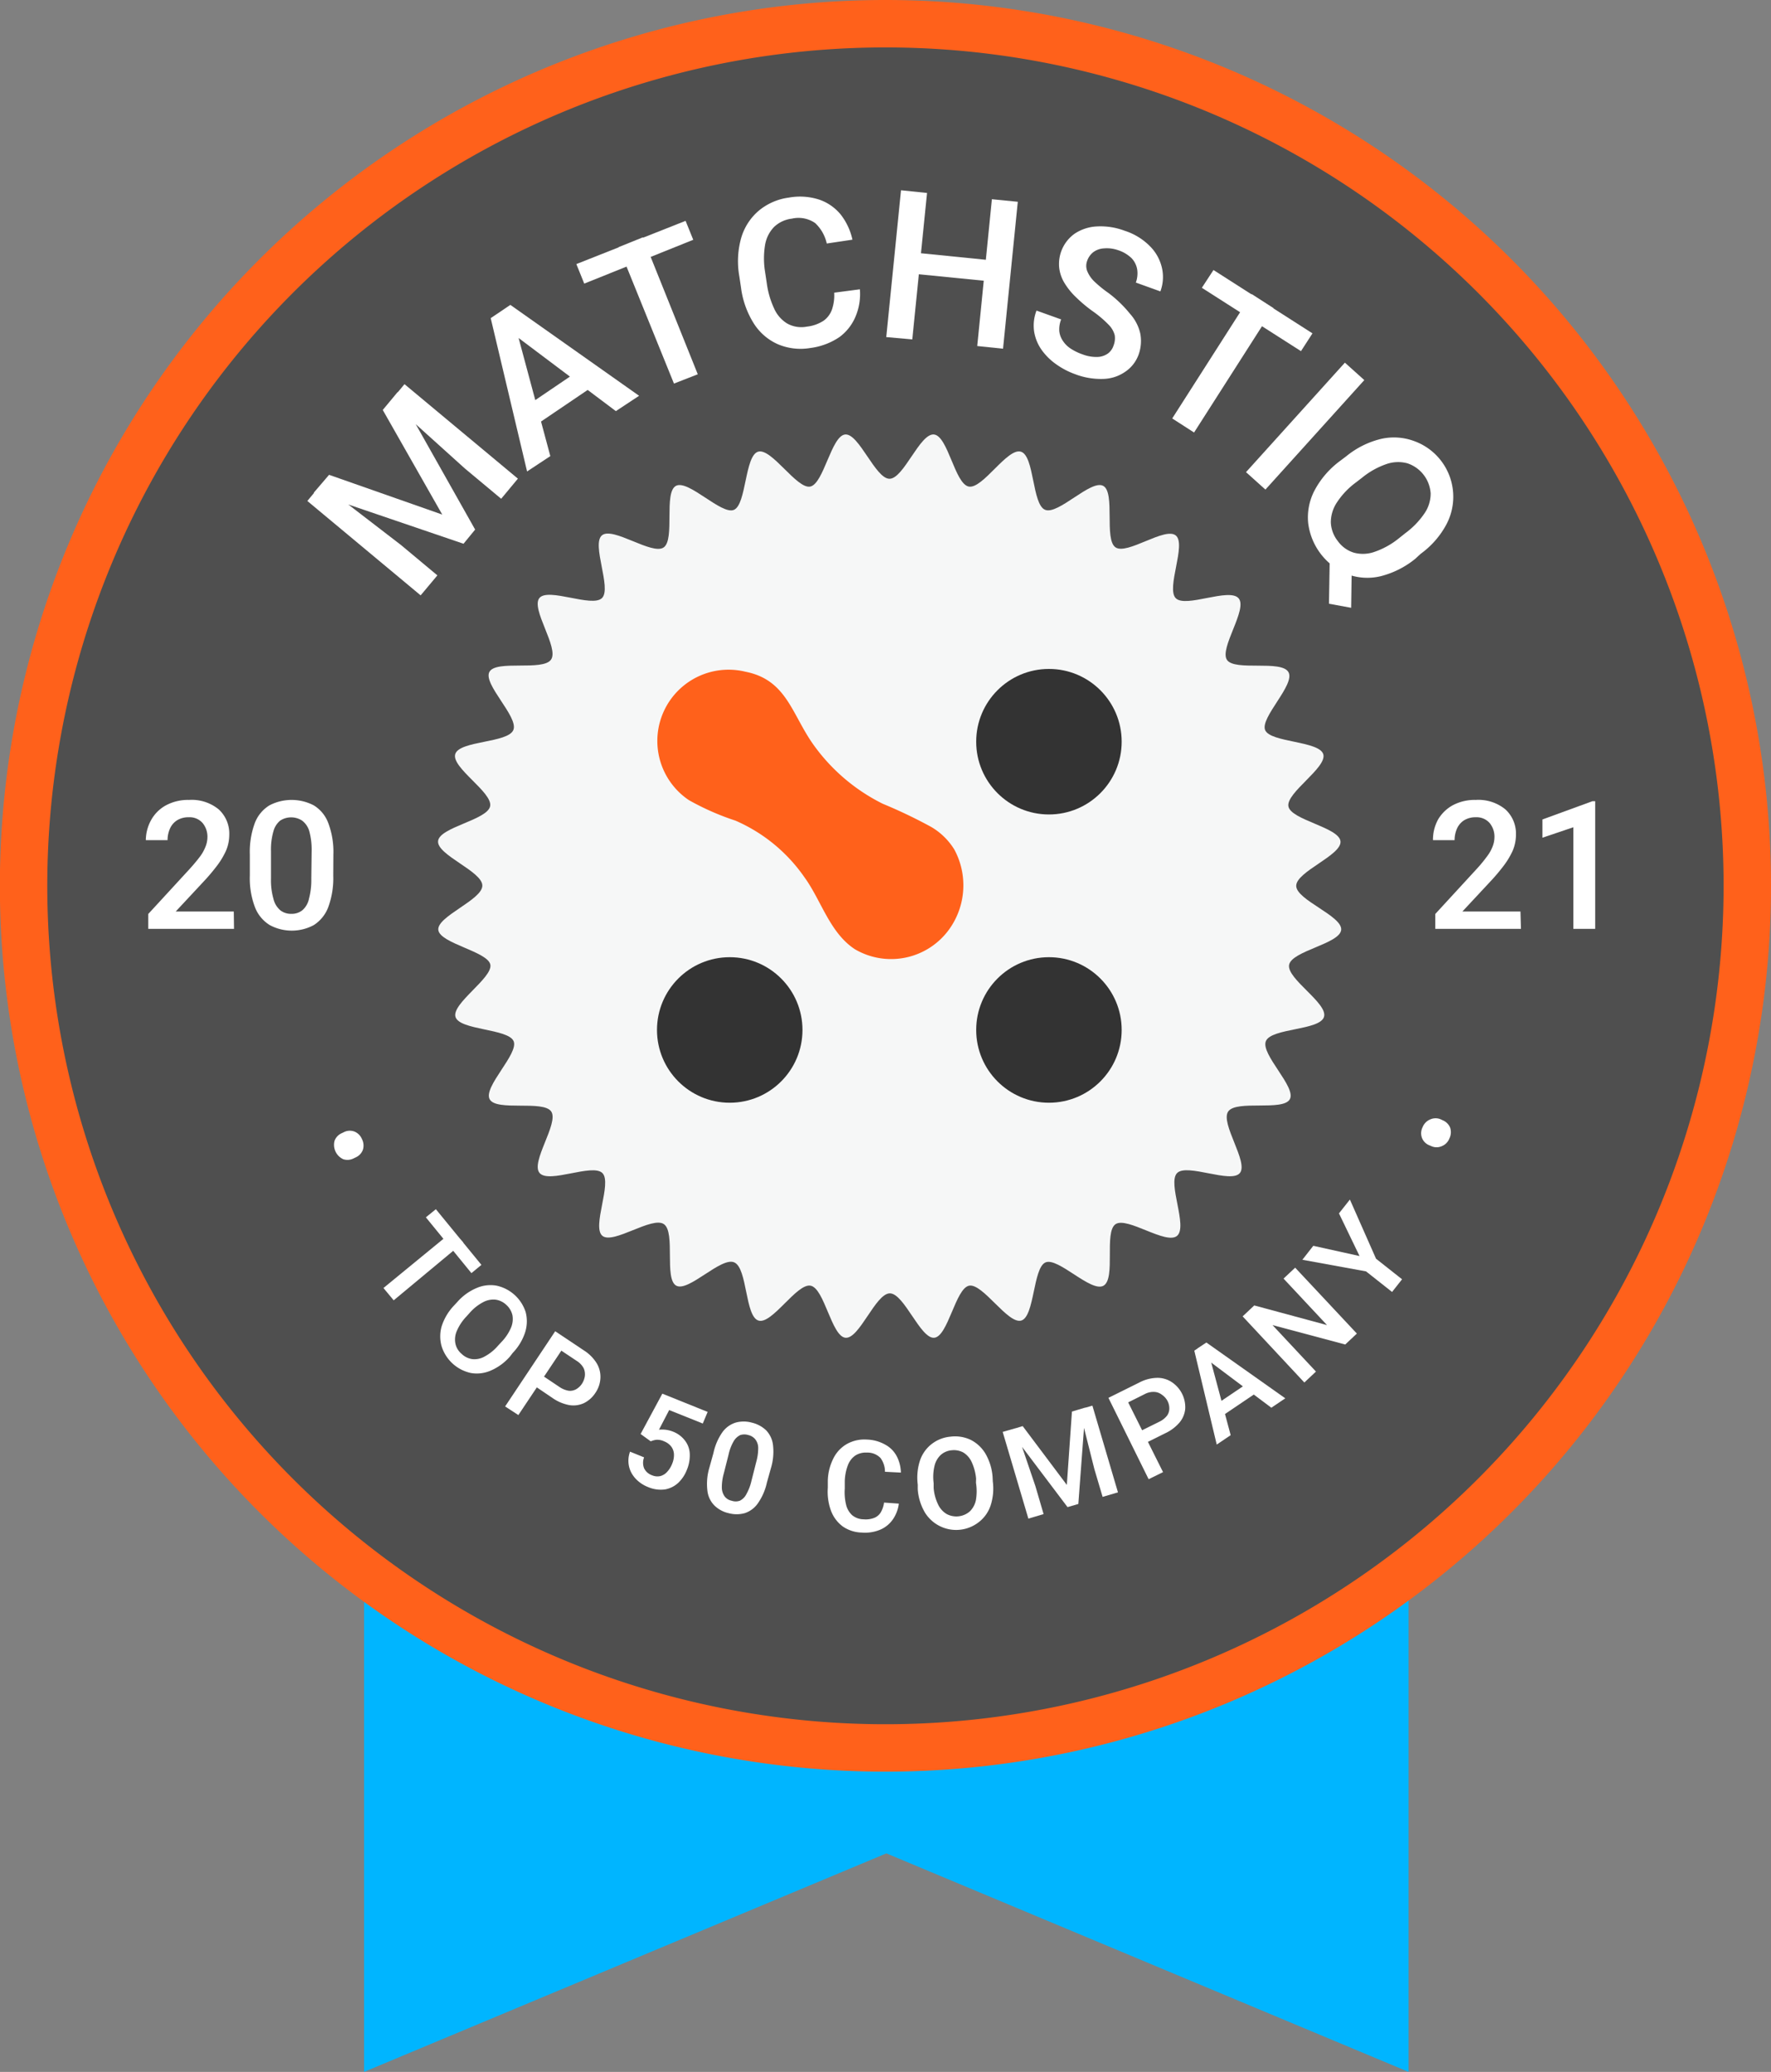 <svg xmlns="http://www.w3.org/2000/svg" viewBox="0 0 152.41 178.25"><rect x="0" y="0" width="152.41" height="178.25" fill="#808080" stroke="none"/><title>Badge - Alternate 1</title><g id="Layer_2" data-name="Layer 2"><g id="Layer_1-2" data-name="Layer 1"><polygon points="121.22 118.41 121.22 178.25 76.28 159.45 31.33 178.25 31.33 118.41 121.22 118.41" style="fill:#00b5ff"/><path d="M152.41,76.21A76.21,76.21,0,1,1,76.21,0,76.21,76.21,0,0,1,152.41,76.21Z" style="fill:#ff611b"/><path d="M148.33,76.21A72.13,72.13,0,1,1,76.21,4.08,72.12,72.12,0,0,1,148.33,76.21Z" style="fill:#4f4f4f"/><path d="M111.55,76.21c0-1.23,3.93-2.63,3.81-3.83s-4.25-1.83-4.48-3,3.34-3.34,3-4.49-4.53-1-5-2.07,2.62-3.93,2-5-4.62-.05-5.29-1.05,1.81-4.37,1-5.3-4.54.85-5.4,0,.93-4.63,0-5.4S97,47.77,96,47.09s0-4.72-1.06-5.29-3.87,2.52-5,2.06-.91-4.64-2.08-5-3.29,3.23-4.49,3-1.79-4.37-3-4.48-2.6,3.81-3.82,3.81-2.63-3.93-3.82-3.81-1.84,4.24-3,4.48-3.34-3.35-4.49-3-1,4.52-2.07,5-3.93-2.63-5-2.06-.06,4.62-1.06,5.3-4.36-1.81-5.3-1.05.85,4.55,0,5.4-4.63-.93-5.39,0,1.71,4.29,1,5.3-4.72,0-5.3,1.05,2.52,3.87,2.06,5-4.63.91-5,2.07,3.24,3.3,3,4.49-4.36,1.8-4.48,3,3.81,2.6,3.81,3.83S37.6,78.83,37.72,80,42,81.86,42.2,83s-3.35,3.34-3,4.49,4.53,1,5,2.08-2.63,3.93-2.06,5,4.63.05,5.3,1.06-1.81,4.36-1,5.29,4.54-.85,5.4,0-.93,4.63,0,5.4,4.29-1.72,5.3-1,0,4.72,1.06,5.29,3.87-2.52,5-2,.91,4.63,2.07,5,3.3-3.23,4.49-3,1.8,4.36,3,4.48,2.59-3.82,3.82-3.82,2.63,3.93,3.82,3.82,1.83-4.25,3-4.48,3.34,3.34,4.49,3,1-4.52,2.08-5,3.93,2.62,5,2S95,106,96,105.32s4.36,1.81,5.3,1-.85-4.54,0-5.4,4.63.93,5.4,0-1.71-4.29-1-5.3,4.72,0,5.3-1.05-2.53-3.87-2.06-5,4.63-.91,5-2.08-3.24-3.29-3-4.49,4.36-1.8,4.48-3S111.55,77.43,111.55,76.21Z" style="fill:#f6f7f7"/><circle cx="90.27" cy="88.61" r="6.26" style="fill:#333"/><circle cx="62.8" cy="88.61" r="6.26" style="fill:#333"/><circle cx="90.27" cy="63.81" r="6.26" style="fill:#333"/><path d="M80.15,71.15a42.9,42.9,0,0,0-4.18-2,16.14,16.14,0,0,1-6-5.13c-1.84-2.61-2.29-5.54-5.82-6.23a6.13,6.13,0,0,0-4.86,11.05,22.28,22.28,0,0,0,4,1.76,14,14,0,0,1,5.93,4.86c1.46,2,2.18,4.79,4.36,6.21A6.16,6.16,0,0,0,81.65,80a6.48,6.48,0,0,0,.48-6.91A5.74,5.74,0,0,0,80.15,71.15Z" style="fill:#ff611b"/><path d="M27.67,41.63l6.84,5.26,3.13,2.61L36.2,51.22,26.45,43.1Zm.65-.78,9.74,3.42-5.12-9,1.28-1.54,6.67,11.83-1,1.22L27,42.39Zm6.49-7.8,9.76,8.13-1.44,1.73L40,40.3l-6.41-5.78Z" style="fill:#fff"/><path d="M47.36,39.24l-2,1.32L42.23,27.37l1.25-.84.89,1.58ZM43.82,28.47l-1.14-1.4,1.24-.84L55,34.05l-2,1.32Zm7.49,4.58-5.73,3.88-1-1.5,5.72-3.88Z" style="fill:#fff"/><path d="M59.66,20.63,50.28,24.4l-.68-1.68L59,19Zm.39,11.57L58,33,53.24,21.26l2.08-.84Z" style="fill:#fff"/><path d="M74,24.89a4.94,4.94,0,0,1-.36,2.31A4.2,4.2,0,0,1,72.24,29a5.75,5.75,0,0,1-2.51.94,5,5,0,0,1-2.8-.33,4.71,4.71,0,0,1-2.07-1.8,7.6,7.6,0,0,1-1.09-3.07l-.15-1a7.38,7.38,0,0,1,.16-3.25,4.86,4.86,0,0,1,1.48-2.33A5.07,5.07,0,0,1,67.89,17a5.36,5.36,0,0,1,2.63.18,4.11,4.11,0,0,1,1.84,1.29,5.38,5.38,0,0,1,1,2.15l-2.21.33a3.41,3.41,0,0,0-1-1.76,2.52,2.52,0,0,0-2-.38,2.68,2.68,0,0,0-1.54.72,2.92,2.92,0,0,0-.77,1.55,7.08,7.08,0,0,0,0,2.3l.15,1a7.46,7.46,0,0,0,.63,2.16,2.87,2.87,0,0,0,1.12,1.29,2.5,2.5,0,0,0,1.7.27,3.29,3.29,0,0,0,1.44-.51,2,2,0,0,0,.73-1,3.78,3.78,0,0,0,.18-1.41Z" style="fill:#fff"/><path d="M78.51,29.2,76.27,29l1.27-12.63,2.24.23Zm6.65-5-6.65-.66.18-1.81,6.65.67ZM86.32,30l-2.22-.23,1.26-12.63,2.23.22Z" style="fill:#fff"/><path d="M95.83,29.73a1.71,1.71,0,0,0,.1-.9,2,2,0,0,0-.53-.9A9.53,9.53,0,0,0,94,26.75a12.21,12.21,0,0,1-1.36-1.14,6,6,0,0,1-1-1.21,3.31,3.31,0,0,1-.48-1.3,3.2,3.2,0,0,1,1.33-3,3.77,3.77,0,0,1,1.92-.62,5.85,5.85,0,0,1,2.37.37A5.35,5.35,0,0,1,99,21.22a3.83,3.83,0,0,1,1,1.85,3.54,3.54,0,0,1-.14,2l-2.11-.76a2.33,2.33,0,0,0,.12-1.1,1.85,1.85,0,0,0-.49-1,3,3,0,0,0-1.17-.69A2.89,2.89,0,0,0,95,21.37a1.67,1.67,0,0,0-.92.33,1.61,1.61,0,0,0-.52.74,1.24,1.24,0,0,0,0,.87,2.59,2.59,0,0,0,.62.91,10.2,10.2,0,0,0,1.23,1A10.35,10.35,0,0,1,97.25,27a3.78,3.78,0,0,1,.88,1.69A3.46,3.46,0,0,1,98,30.47,3,3,0,0,1,96.81,32a3.45,3.45,0,0,1-1.89.6,6.19,6.19,0,0,1-2.4-.41,6.68,6.68,0,0,1-1.61-.84,5.21,5.21,0,0,1-1.27-1.25A3.77,3.77,0,0,1,89,28.55a3.59,3.59,0,0,1,.2-1.83l2.12.76a2.36,2.36,0,0,0-.16,1,1.83,1.83,0,0,0,.32.86,2.33,2.33,0,0,0,.69.67,4.62,4.62,0,0,0,1,.48,3.3,3.3,0,0,0,1.27.22,1.65,1.65,0,0,0,.91-.3A1.38,1.38,0,0,0,95.83,29.73Z" style="fill:#fff"/><path d="M102.76,37.21,100.88,36l6.84-10.7,1.88,1.21Zm9.2-7-8.53-5.45,1-1.53,8.52,5.45Z" style="fill:#fff"/><path d="M108.9,42.12l-1.67-1.5,8.51-9.42,1.67,1.5Z" style="fill:#fff"/><path d="M121.79,48.08a7.73,7.73,0,0,1-3,1.5,4.93,4.93,0,0,1-2.81-.17A5.46,5.46,0,0,1,112.58,45a5,5,0,0,1,.54-2.79,7.56,7.56,0,0,1,2.21-2.56l.52-.39a7.5,7.5,0,0,1,3-1.5,5,5,0,0,1,2.83.18,5.09,5.09,0,0,1,2.81,7.15,7.48,7.48,0,0,1-2.22,2.55Zm-5.51,4.21-1.91-.35.07-4.24,1.9.3Zm4.66-6.42a7,7,0,0,0,1.66-1.72,3,3,0,0,0,.52-1.71,2.93,2.93,0,0,0-2-2.58,3.06,3.06,0,0,0-1.79.06,6.81,6.81,0,0,0-2.09,1.16l-.53.41a6.69,6.69,0,0,0-1.66,1.74,3.09,3.09,0,0,0-.52,1.72,2.76,2.76,0,0,0,.6,1.6,2.66,2.66,0,0,0,1.39,1,3,3,0,0,0,1.79-.08,6.86,6.86,0,0,0,2.09-1.17Z" style="fill:#fff"/><path d="M29.58,97.41a1.12,1.12,0,0,1,.89-.07,1.16,1.16,0,0,1,.67.64,1.21,1.21,0,0,1,.09.94,1.17,1.17,0,0,1-.61.65l-.19.09a1.16,1.16,0,0,1-.89.07,1.36,1.36,0,0,1-.75-1.58,1.15,1.15,0,0,1,.6-.65Z" style="fill:#fff"/><path d="M33.88,111.87,33,110.81l6-4.92.87,1Zm6.69-2.34-3.92-4.8.86-.7,3.92,4.79Z" style="fill:#fff"/><path d="M43.89,116.7a4.61,4.61,0,0,1-1.67,1.22,3,3,0,0,1-1.71.2,3.39,3.39,0,0,1-2.5-2.28,3.13,3.13,0,0,1,0-1.74,4.64,4.64,0,0,1,1.06-1.78l.27-.29a4.56,4.56,0,0,1,1.68-1.22,3,3,0,0,1,1.72-.2,3.38,3.38,0,0,1,2.5,2.28,3.14,3.14,0,0,1-.05,1.74,4.64,4.64,0,0,1-1.07,1.77Zm-.74-1.24a4.14,4.14,0,0,0,.82-1.22,1.92,1.92,0,0,0,.13-1.09,1.71,1.71,0,0,0-.54-.9,1.68,1.68,0,0,0-.93-.44,1.86,1.86,0,0,0-1.07.23,4,4,0,0,0-1.15.92l-.27.3a4.18,4.18,0,0,0-.82,1.23,1.84,1.84,0,0,0-.13,1.09,1.56,1.56,0,0,0,.53.89,1.64,1.64,0,0,0,.94.46,1.78,1.78,0,0,0,1.07-.24,4,4,0,0,0,1.14-.93Z" style="fill:#fff"/><path d="M45.86,119.13l.61-.93,1.67,1.12a2,2,0,0,0,.8.33,1.08,1.08,0,0,0,.64-.13,1.48,1.48,0,0,0,.5-.47,1.63,1.63,0,0,0,.25-.65,1.28,1.28,0,0,0-.1-.69,1.69,1.69,0,0,0-.6-.63l-1.32-.88-3.7,5.54L43.47,121l4.31-6.47,2.47,1.65a3.47,3.47,0,0,1,1.11,1.12,2.26,2.26,0,0,1,.31,1.27,2.44,2.44,0,0,1-.43,1.26,2.48,2.48,0,0,1-1,.89,2.16,2.16,0,0,1-1.27.16,3.7,3.7,0,0,1-1.44-.62Z" style="fill:#fff"/><path d="M55.13,123.37,57,119.9l3.9,1.57-.42,1-2.89-1.16L56.71,123a2.91,2.91,0,0,1,.53,0,2.56,2.56,0,0,1,.71.18,2.35,2.35,0,0,1,1,.76,2,2,0,0,1,.41,1.14,3.22,3.22,0,0,1-.26,1.4,3.05,3.05,0,0,1-.74,1.1,2.27,2.27,0,0,1-1.14.56,2.79,2.79,0,0,1-1.46-.21,2.93,2.93,0,0,1-.82-.49,2.54,2.54,0,0,1-.58-.69,2.17,2.17,0,0,1-.27-.86,2.27,2.27,0,0,1,.13-1l1.21.49a1.3,1.3,0,0,0,0,.94,1.2,1.2,0,0,0,.68.6,1.15,1.15,0,0,0,.72.07,1.21,1.21,0,0,0,.59-.37,2.19,2.19,0,0,0,.43-.7,1.94,1.94,0,0,0,.15-.79,1.19,1.19,0,0,0-.22-.66,1.42,1.42,0,0,0-.63-.47,1.38,1.38,0,0,0-.69-.13A2.05,2.05,0,0,0,56,124Z" style="fill:#fff"/><path d="M66,127.54a4.94,4.94,0,0,1-.79,1.81,2.21,2.21,0,0,1-1.12.83,2.62,2.62,0,0,1-1.39,0,2.54,2.54,0,0,1-1.22-.66,2.14,2.14,0,0,1-.6-1.26,4.87,4.87,0,0,1,.17-2L61.4,125a4.88,4.88,0,0,1,.78-1.8,2.22,2.22,0,0,1,1.13-.81,2.59,2.59,0,0,1,1.38,0,2.69,2.69,0,0,1,1.23.65,2.2,2.2,0,0,1,.6,1.25,4.88,4.88,0,0,1-.17,2Zm-.92-1.76a4.4,4.4,0,0,0,.17-1.22,1.2,1.2,0,0,0-.25-.73,1.08,1.08,0,0,0-.6-.37,1.15,1.15,0,0,0-.69,0,1.35,1.35,0,0,0-.57.53,4,4,0,0,0-.44,1.15l-.41,1.62a4.37,4.37,0,0,0-.17,1.23,1.32,1.32,0,0,0,.25.76,1,1,0,0,0,.59.36,1.07,1.07,0,0,0,.71,0,1.25,1.25,0,0,0,.56-.56,4.32,4.32,0,0,0,.44-1.15Z" style="fill:#fff"/><path d="M77.35,129.36a3,3,0,0,1-.5,1.34,2.53,2.53,0,0,1-1.07.89,3.39,3.39,0,0,1-1.62.26,3,3,0,0,1-1.64-.53,3,3,0,0,1-1-1.33,4.76,4.76,0,0,1-.28-2l0-.61a4.5,4.5,0,0,1,.49-1.93,2.9,2.9,0,0,1,1.17-1.23,3.09,3.09,0,0,1,1.71-.37,3.38,3.38,0,0,1,1.56.43,2.4,2.4,0,0,1,1,1,3.2,3.2,0,0,1,.36,1.41l-1.37-.07a2,2,0,0,0-.38-1.18,1.55,1.55,0,0,0-1.17-.47,1.69,1.69,0,0,0-1,.25,1.77,1.77,0,0,0-.64.83,4.18,4.18,0,0,0-.27,1.39l0,.62a4.54,4.54,0,0,0,.11,1.38,1.78,1.78,0,0,0,.52.91,1.57,1.57,0,0,0,1,.36,2,2,0,0,0,.92-.13,1.16,1.16,0,0,0,.56-.49,2.26,2.26,0,0,0,.27-.82Z" style="fill:#fff"/><path d="M85.44,127.46a4.7,4.7,0,0,1-.19,2.06,3,3,0,0,1-1,1.42,3.16,3.16,0,0,1-4.65-.81,4.58,4.58,0,0,1-.62-2l0-.4a4.76,4.76,0,0,1,.19-2.07,3,3,0,0,1,1-1.42,3.07,3.07,0,0,1,1.62-.64,3.15,3.15,0,0,1,1.74.27,3.12,3.12,0,0,1,1.27,1.18,4.67,4.67,0,0,1,.62,2ZM84,127.2a4.37,4.37,0,0,0-.38-1.42,1.89,1.89,0,0,0-.72-.82,1.71,1.71,0,0,0-1-.19,1.62,1.62,0,0,0-.95.41,1.88,1.88,0,0,0-.53.95,4.08,4.08,0,0,0-.07,1.47l0,.41a3.92,3.92,0,0,0,.38,1.42,1.9,1.9,0,0,0,.73.82,1.77,1.77,0,0,0,2-.22,1.87,1.87,0,0,0,.53-1,4.56,4.56,0,0,0,0-1.46Z" style="fill:#fff"/><path d="M87.41,122.87l1.7,5,.7,2.39-1.31.39-2.21-7.46Zm.6-.18,3.8,5.06.44-6.31,1.17-.35-.62,8.3-.93.27-5-6.62Zm6-1.76,2.2,7.46-1.32.39-.71-2.39-1.29-5.13Z" style="fill:#fff"/><path d="M98.44,124.22l-.5-1,1.8-.89a1.93,1.93,0,0,0,.68-.52,1.05,1.05,0,0,0,.21-.62,1.38,1.38,0,0,0-.16-.67A1.46,1.46,0,0,0,100,120a1.13,1.13,0,0,0-.65-.25,1.58,1.58,0,0,0-.84.19l-1.42.71,3,6-1.24.61-3.46-7,2.66-1.32a3.42,3.42,0,0,1,1.52-.4,2.22,2.22,0,0,1,1.26.36A2.6,2.6,0,0,1,102,121.2a2.15,2.15,0,0,1-.49,1.18,3.64,3.64,0,0,1-1.26.94Z" style="fill:#fff"/><path d="M105.91,123.47l-1.2.81-1.93-8.08.77-.52.54,1Zm-2.15-6.6-.71-.86.77-.51,6.79,4.8-1.2.81Zm4.58,2.81-3.51,2.37-.62-.92,3.51-2.37Z" style="fill:#fff"/><path d="M116.77,114.73l-1,.94L109.51,114l3.74,4-1,.94-5.31-5.69,1-.94L114.2,114l-3.74-4,1-.94Z" style="fill:#fff"/><path d="M117,108.06l-1.77-3.67.94-1.19,2.25,5.09,2.24,1.77-.86,1.09-2.24-1.77-5.48-1,.94-1.2Z" style="fill:#fff"/><path d="M123,98.53a1.13,1.13,0,0,1-.63-.64,1.15,1.15,0,0,1,.06-.92,1.19,1.19,0,0,1,.67-.67,1.11,1.11,0,0,1,.89,0l.19.09a1.16,1.16,0,0,1,.62.63,1.23,1.23,0,0,1-.07.93,1.16,1.16,0,0,1-.66.66,1.09,1.09,0,0,1-.88,0Z" style="fill:#fff"/><path d="M20.14,79.91H12.76V78.63l3.56-3.87c.39-.43.7-.81.93-1.12a3.66,3.66,0,0,0,.46-.86,2.2,2.2,0,0,0,.14-.74,1.83,1.83,0,0,0-.42-1.24,1.48,1.48,0,0,0-1.19-.49,1.87,1.87,0,0,0-1,.26,1.62,1.62,0,0,0-.61.71,2.44,2.44,0,0,0-.21,1H12.55A3.62,3.62,0,0,1,13,70.56a3.23,3.23,0,0,1,1.27-1.27,4,4,0,0,1,2-.47,3.65,3.65,0,0,1,2.56.82,2.83,2.83,0,0,1,.9,2.21,3.46,3.46,0,0,1-.29,1.36,6.77,6.77,0,0,1-.81,1.33,17.15,17.15,0,0,1-1.17,1.37l-2.34,2.51h5Z" style="fill:#fff"/><path d="M28.68,75.33a7.23,7.23,0,0,1-.44,2.74A3.14,3.14,0,0,1,27,79.59a4,4,0,0,1-3.78,0,3.12,3.12,0,0,1-1.27-1.52,7,7,0,0,1-.45-2.74V73.52a7.16,7.16,0,0,1,.44-2.74,3.06,3.06,0,0,1,1.26-1.5,4.13,4.13,0,0,1,3.79,0,3,3,0,0,1,1.25,1.5,7,7,0,0,1,.45,2.74Zm-1.86-2.09a6.09,6.09,0,0,0-.2-1.72A1.74,1.74,0,0,0,26,70.6a1.73,1.73,0,0,0-1.89,0,1.79,1.79,0,0,0-.58.92,5.7,5.7,0,0,0-.21,1.72v2.35a5.82,5.82,0,0,0,.21,1.73,1.86,1.86,0,0,0,.6,1,1.49,1.49,0,0,0,.94.3,1.47,1.47,0,0,0,.94-.3,1.78,1.78,0,0,0,.58-1,6.22,6.22,0,0,0,.2-1.73Z" style="fill:#fff"/><path d="M130.89,79.91h-7.37V78.63l3.56-3.87a12.56,12.56,0,0,0,.92-1.12,3.39,3.39,0,0,0,.47-.86,2.2,2.2,0,0,0,.14-.74,1.83,1.83,0,0,0-.42-1.24,1.49,1.49,0,0,0-1.19-.49,1.87,1.87,0,0,0-1,.26,1.62,1.62,0,0,0-.61.71,2.44,2.44,0,0,0-.21,1h-1.86a3.61,3.61,0,0,1,.43-1.76A3.32,3.32,0,0,1,125,69.29a4,4,0,0,1,2-.47,3.65,3.65,0,0,1,2.56.82,2.83,2.83,0,0,1,.9,2.21,3.46,3.46,0,0,1-.29,1.36,6.77,6.77,0,0,1-.81,1.33,17.15,17.15,0,0,1-1.17,1.37l-2.34,2.51h5Z" style="fill:#fff"/><path d="M137.28,79.91H135.4V71.17l-2.66.9V70.5l4.3-1.57h.24Z" style="fill:#fff"/></g></g></svg>